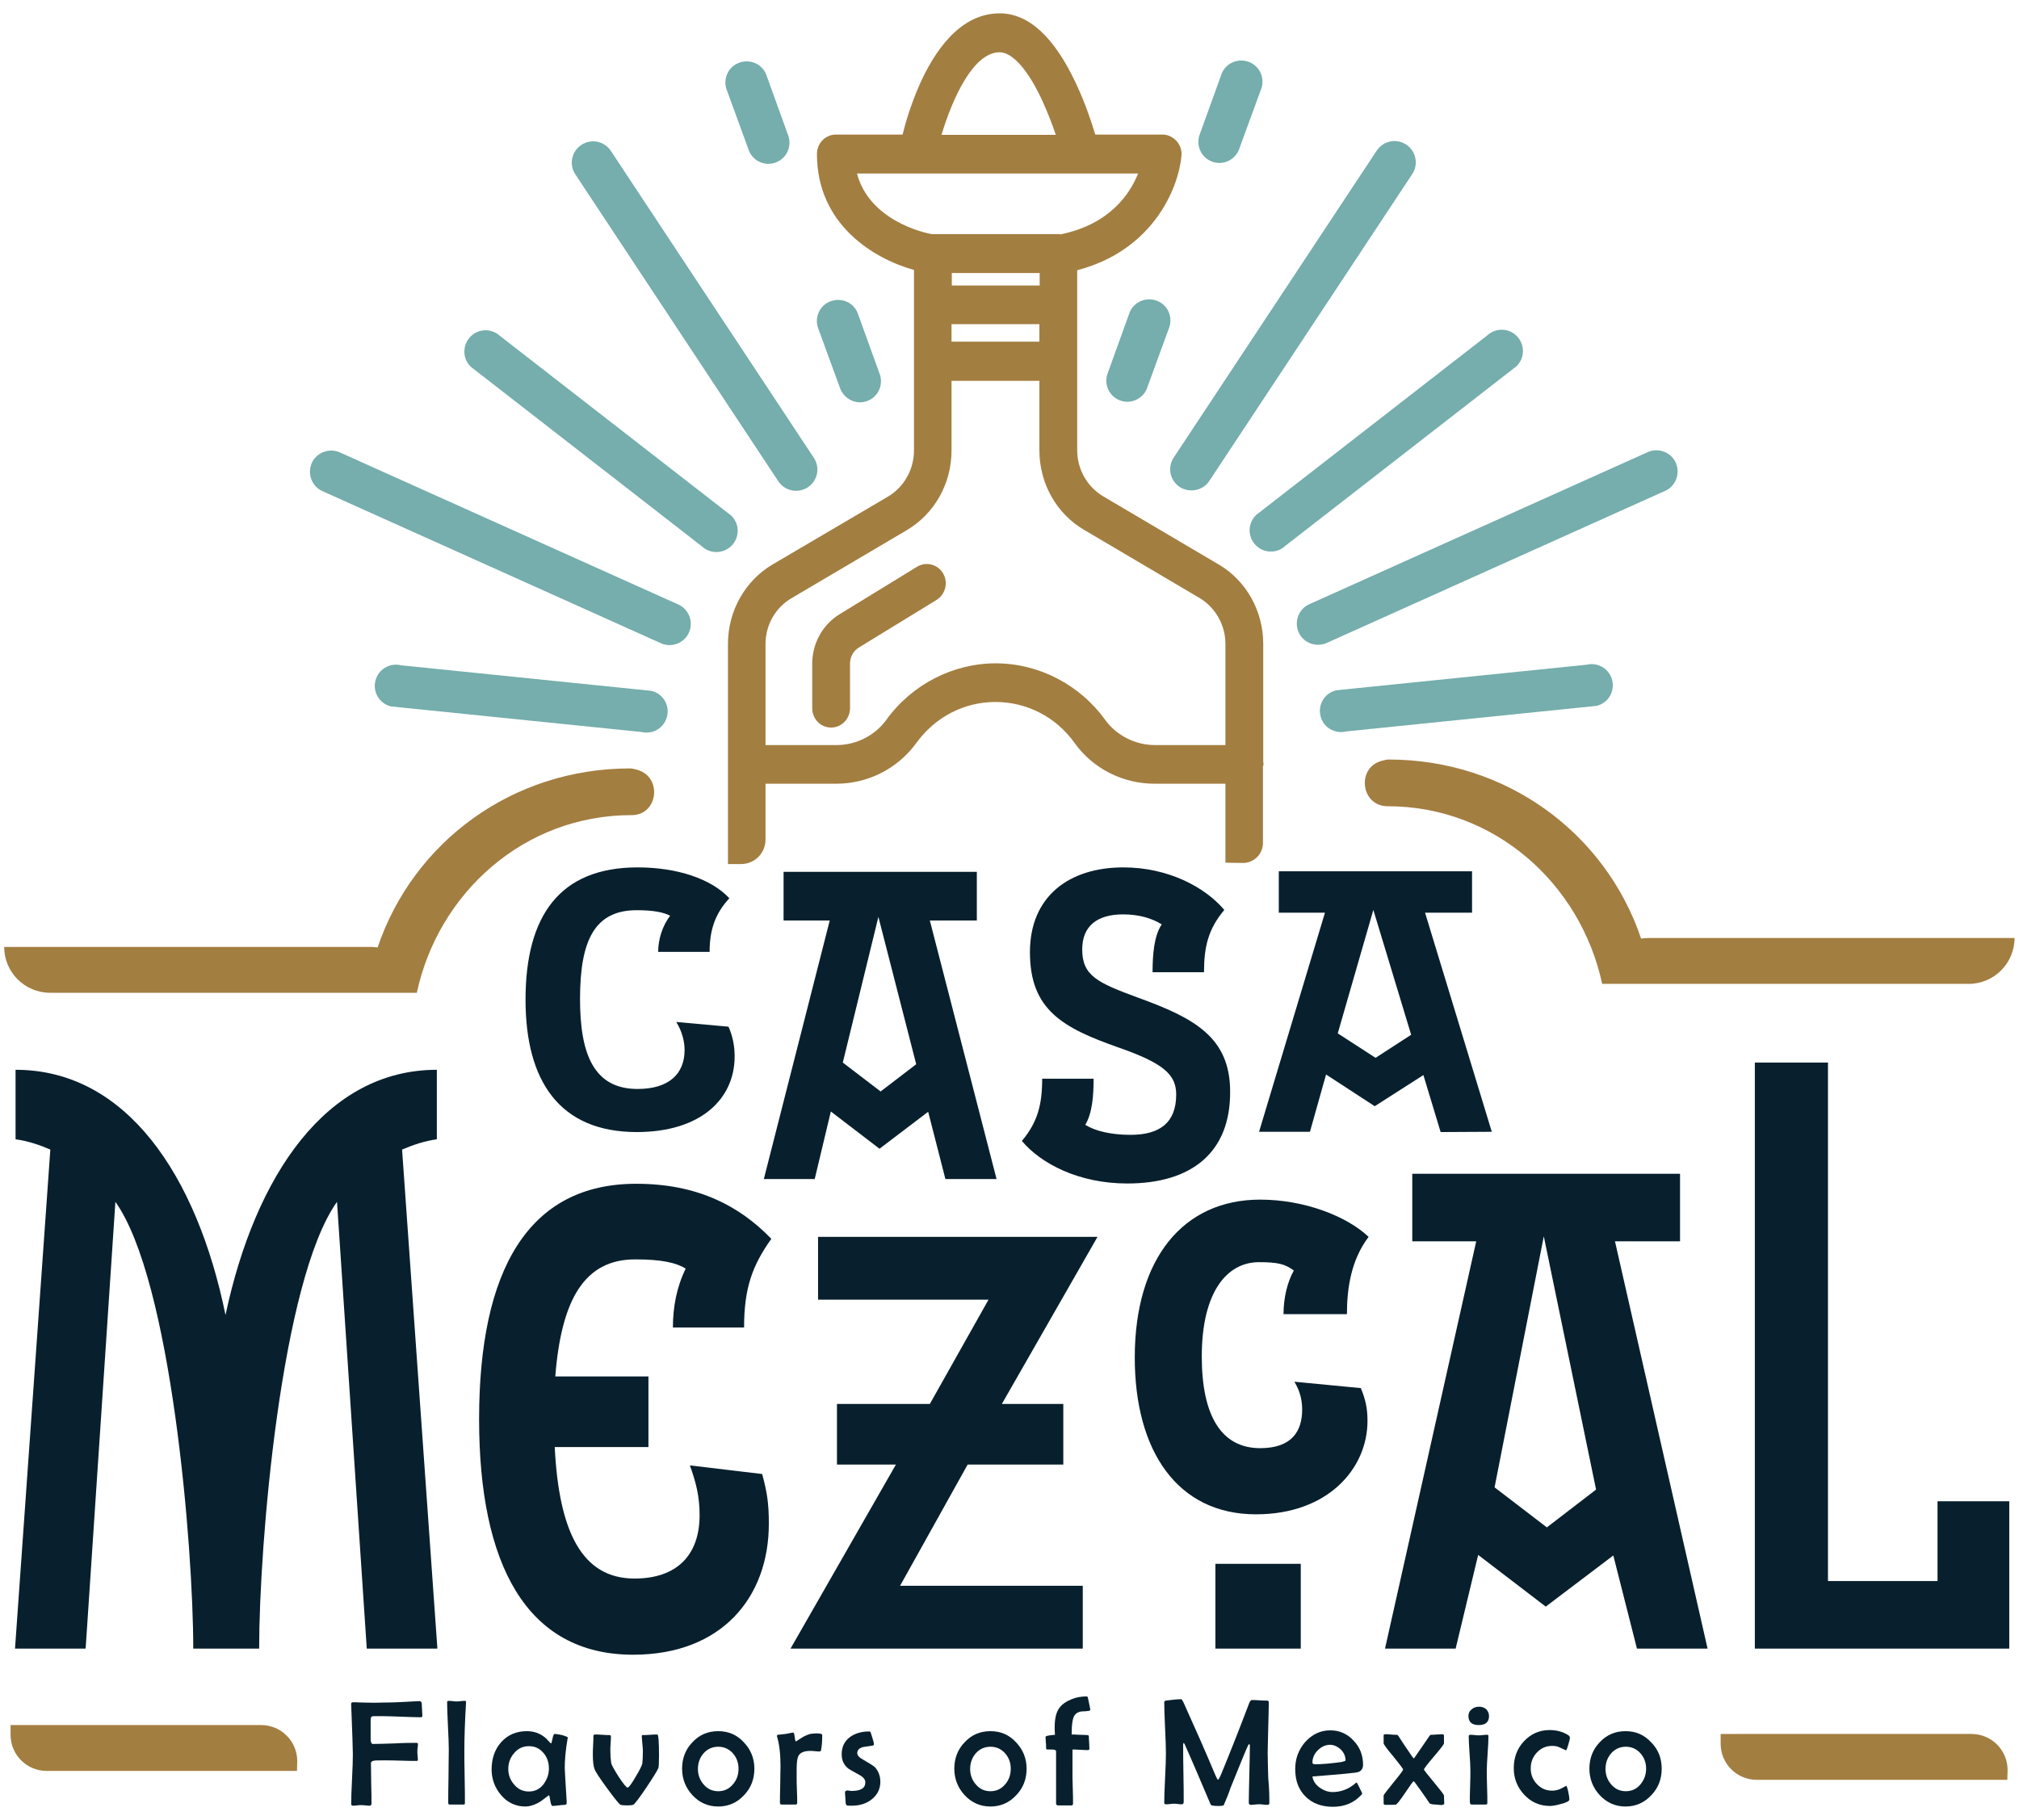 <?xml version="1.0" encoding="utf-8"?>
<!-- Generator: Adobe Illustrator 24.0.0, SVG Export Plug-In . SVG Version: 6.00 Build 0)  -->
<svg version="1.1" id="Layer_1" xmlns="http://www.w3.org/2000/svg" xmlns:xlink="http://www.w3.org/1999/xlink" x="0px" y="0px"
	 viewBox="0 0 726.1 654.7" style="enable-background:new 0 0 726.1 654.7;" xml:space="preserve">
<style type="text/css">
	.st0{fill:#08202D;}
	.st1{fill:#A37E41;}
	.st2{fill:#75AEAC;}
</style>
<g>
	<path class="st0" d="M151.9,617.2c0,0.3-0.2,0.5-0.6,0.5c-1.4,0-3.7-0.1-6.8-0.2c-3-0.1-5.2-0.2-6.8-0.2l-1.9,0c-1.2,0-1.9,0-2,0.1
		c-0.4,0.1-0.5,0.7-0.5,1.7v6.4c0,1.2,0.3,1.8,0.8,1.8c1.7,0,4.3-0.1,7.8-0.2c3.5-0.2,6.1-0.2,7.8-0.2c0.4,0,0.6,0.1,0.6,0.4
		c0,0.3,0,0.8-0.1,1.4c-0.1,0.6-0.1,1-0.1,1.4c0,0.3,0,0.8,0.1,1.5c0,0.6,0.1,1.1,0.1,1.5c0,0.2-0.2,0.3-0.6,0.3
		c-1.2,0-3.1,0-5.6-0.1c-2.5-0.1-4.4-0.1-5.6-0.1c-2.3,0-3.6,0-3.9,0.1c-0.8,0.1-1.2,0.4-1.2,1c0,1.6,0.1,4,0.1,7.2
		c0.1,3.2,0.1,5.6,0.1,7.2c0,0.5-0.2,0.8-0.6,0.8c-0.4,0-0.9,0-1.6-0.1c-0.7-0.1-1.2-0.1-1.6-0.1c-0.3,0-0.8,0-1.4,0.1
		c-0.6,0.1-1.1,0.1-1.4,0.1c-0.5,0-0.7-0.2-0.7-0.6c0-2,0.1-4.9,0.3-8.9c0.2-4,0.3-6.9,0.3-8.9c0-1.8-0.2-7.8-0.6-17.9v-0.3
		c0-0.4,0.2-0.6,0.7-0.6c0.1,0,1.3,0,3.4,0.1c2.8,0.1,5.4,0.1,7.8,0c3.2,0,7.3-0.2,12.3-0.5c0.7-0.1,1.1,0.2,1.2,0.9
		c0,0.5,0,1.2,0.1,2.2C151.8,615.9,151.9,616.8,151.9,617.2"/>
	<path class="st0" d="M167.6,612.2l0,0.3c-0.4,6.6-0.6,12.3-0.6,17c0,2.1,0,5.3,0.1,9.5c0.1,4.2,0.1,7.4,0.1,9.5
		c0,0.4-0.1,0.6-0.4,0.6h-5.1c-0.3,0-0.5-0.2-0.5-0.6c0-2.1,0-5.3,0.1-9.5c0-4.2,0.1-7.4,0.1-9.5c0-1.9-0.1-4.8-0.3-8.6
		c-0.2-3.9-0.3-6.7-0.3-8.6c0-0.4,0.2-0.5,0.6-0.5c0.3,0,0.8,0,1.4,0.1c0.6,0.1,1.1,0.1,1.4,0.1c0.3,0,0.8,0,1.5-0.1
		c0.6-0.1,1.2-0.1,1.5-0.1C167.4,611.7,167.6,611.9,167.6,612.2"/>
	<path class="st0" d="M197.4,636.2c0-2.2-0.6-4.1-1.9-5.6c-1.4-1.7-3.1-2.5-5.3-2.5c-2.1,0-3.9,0.8-5.3,2.5
		c-1.4,1.6-2.1,3.5-2.1,5.7c0,2.1,0.7,4,2.1,5.6c1.4,1.7,3.2,2.5,5.3,2.5c2.1,0,3.8-0.8,5.2-2.5
		C196.7,640.1,197.4,638.3,197.4,636.2 M204.2,625c0,0.1,0,0.2-0.1,0.5c-0.7,4.1-1,7.6-1,10.5c0,0.2,0.2,4.2,0.7,12l0,0.4
		c0,0.5-0.2,0.8-0.7,0.8s-1.2,0.1-2.2,0.2c-1,0.1-1.7,0.2-2.2,0.2c-0.3,0-0.6-0.6-0.8-1.9c-0.2-1.2-0.3-1.9-0.5-1.9
		c-0.1,0-0.6,0.3-1.4,1c-1,0.8-2,1.5-2.9,1.9c-1.4,0.7-2.8,1.1-4.2,1.1c-3.4,0-6.4-1.4-8.7-4.1c-2.2-2.6-3.4-5.7-3.4-9.2
		c0-3.9,1.1-7.2,3.4-9.8c2.4-2.7,5.5-4,9.3-4c2.7,0,5.1,0.9,7.1,2.8c0.3,0.4,0.8,0.9,1.4,1.5c0.1,0.1,0.1,0.1,0.2,0.1
		c0.1,0,0.3-0.6,0.5-1.7c0.2-1.1,0.5-1.7,0.7-1.7c0.5,0,1.4,0.1,2.7,0.4C203.5,624.5,204.2,624.8,204.2,625"/>
	<path class="st0" d="M237,631.5c0,2.5-0.1,4-0.2,4.4c-0.3,0.8-1.7,3.1-4.3,7c-2.7,4-4.3,6.1-4.8,6.3c-0.3,0.1-1,0.2-2.2,0.2
		c-1.2,0-2-0.1-2.3-0.2c-0.5-0.2-2.1-2.2-4.9-6c-2.7-3.7-4.2-6-4.5-6.9c-0.4-1.1-0.6-2.8-0.6-5.2c0-0.7,0-1.8,0.1-3.3
		s0.1-2.6,0.1-3.3c0-0.4,0.2-0.6,0.6-0.6c0.6,0,1.5,0,2.6,0.1s2,0.1,2.6,0.1c0.3,0,0.5,0.2,0.5,0.5c0,0.6,0,1.4-0.1,2.5
		c-0.1,1.1-0.1,1.9-0.1,2.5c0,1.6,0.1,3.1,0.3,4.5c0.1,0.7,1,2.3,2.7,5c1.7,2.6,2.8,3.9,3.2,3.9c0.4,0,1.4-1.3,2.9-3.9
		c1.5-2.5,2.3-4.1,2.4-4.8c0.1-0.9,0.2-2.4,0.2-4.6c0-0.6-0.1-1.5-0.2-2.6c-0.1-1.2-0.2-2.1-0.2-2.6c0-0.3,0.1-0.4,0.4-0.4
		c0.6,0,1.4,0,2.6-0.1c1.1-0.1,2-0.1,2.6-0.1C236.8,623.9,237,626.5,237,631.5"/>
	<path class="st0" d="M265.6,636.2c0-2.2-0.7-4-2-5.5c-1.4-1.6-3.2-2.4-5.3-2.4c-2.1,0-3.9,0.8-5.3,2.4c-1.3,1.5-2,3.4-2,5.6
		c0,2.1,0.7,4,2,5.5c1.4,1.7,3.2,2.5,5.3,2.5c2.1,0,3.9-0.8,5.3-2.5C265,640.2,265.6,638.3,265.6,636.2 M271.3,636.2
		c0,3.7-1.2,6.9-3.7,9.5c-2.5,2.7-5.6,4.1-9.3,4.1c-3.7,0-6.8-1.4-9.3-4.1c-2.4-2.6-3.7-5.8-3.7-9.5s1.2-6.9,3.7-9.5
		c2.5-2.7,5.6-4,9.3-4c3.7,0,6.7,1.3,9.2,4C270,629.3,271.3,632.5,271.3,636.2"/>
	<path class="st0" d="M295.7,624.1c0,2-0.1,3.7-0.4,5.3c-0.1,0.4-0.2,0.6-0.5,0.6c-0.4,0-0.9,0-1.7-0.1c-0.8-0.1-1.3-0.1-1.7-0.1
		c-2.2,0-3.7,0.6-4.3,1.9c-0.4,0.8-0.6,2.4-0.6,4.8v2.9c0,1,0,2.5,0.1,4.5c0.1,2,0.1,3.5,0.1,4.5c0,0.5-0.2,0.7-0.6,0.7
		c-0.6,0-1.4,0-2.5,0c-1.1,0-2,0-2.5,0c-0.4,0-0.6-0.2-0.6-0.7c0-1.4,0-3.6,0.1-6.5c0-2.9,0.1-5.1,0.1-6.5c0-4.4-0.4-7.9-1.2-10.6
		c0-0.1-0.1-0.3-0.1-0.3c0-0.2,0.1-0.4,0.3-0.5c0.7-0.1,1.6-0.2,2.8-0.3c1.9-0.4,2.8-0.5,2.7-0.5c0.3,0,0.5,0.5,0.6,1.6
		c0.1,1,0.3,1.6,0.5,1.6c0,0,0.1,0,0.1-0.1c0.7-0.5,1.5-0.9,2.2-1.4c0.8-0.5,1.6-0.8,2.4-1.1c0.7-0.2,1.6-0.3,2.7-0.3
		C295,623.5,295.7,623.7,295.7,624.1"/>
	<path class="st0" d="M316.6,640.9c0,2.6-1.1,4.8-3.2,6.4c-1.9,1.5-4.3,2.2-7,2.2c-1.1,0-1.7,0-1.8-0.1c-0.3-0.1-0.5-0.6-0.5-1.3
		c0-0.4-0.1-1-0.1-1.8c-0.1-0.8-0.1-1.4-0.1-1.7c0-0.2,0.2-0.4,0.5-0.5c0.2-0.1,0.6-0.1,1,0c0.6,0.1,0.8,0.1,0.8,0.1
		c3.4,0,5-1,5-3.1c0-1-0.7-1.9-2.2-2.7c-2.4-1.3-3.8-2.1-4.1-2.4c-1.5-1.3-2.2-2.9-2.2-5c0-2.7,1-4.7,3-6.2c1.8-1.3,4.1-2,6.9-2
		c0.3,0,0.4,0.1,0.5,0.3c0.1,0.2,0.3,1,0.7,2.2s0.5,1.9,0.5,2.2c0,0.2-0.2,0.3-0.5,0.4c-1.1,0.2-2.3,0.3-3.4,0.5
		c-1.4,0.4-2.1,1.1-2.1,2.2c0,0.8,0.7,1.6,2.2,2.4c2.1,1.2,3.5,2.1,4.1,2.6C315.9,637,316.6,638.8,316.6,640.9"/>
	<path class="st0" d="M363.5,636.2c0-2.2-0.7-4-2-5.5c-1.4-1.6-3.2-2.4-5.3-2.4c-2.1,0-3.9,0.8-5.3,2.4c-1.3,1.5-2,3.4-2,5.6
		c0,2.1,0.7,4,2,5.5c1.4,1.7,3.2,2.5,5.3,2.5c2.1,0,3.9-0.8,5.3-2.5C362.9,640.2,363.5,638.3,363.5,636.2 M369.2,636.2
		c0,3.7-1.2,6.9-3.7,9.5c-2.5,2.7-5.6,4.1-9.3,4.1s-6.8-1.4-9.3-4.1c-2.4-2.6-3.7-5.8-3.7-9.5s1.2-6.9,3.7-9.5c2.5-2.7,5.6-4,9.3-4
		c3.7,0,6.7,1.3,9.2,4C367.9,629.3,369.2,632.5,369.2,636.2"/>
	<path class="st0" d="M392.1,615c0,0.2-0.2,0.3-0.5,0.4c-0.9,0.1-1.7,0.2-2.6,0.2c-1,0.1-1.8,0.5-2.3,1.1c-0.9,0.9-1.3,3.3-1.3,7.2
		c0.6,0,1.5,0,2.8,0.1c1.3,0,2.2,0.1,2.8,0.1c0.4,0,0.6,0.2,0.6,0.5c0,0.5,0,1.2,0.1,2.2c0,1,0.1,1.7,0.1,2.2c0,0.3-0.2,0.5-0.5,0.5
		c-0.6,0-1.6,0-2.8-0.1c-1.3-0.1-2.2-0.1-2.8-0.1v8c0,1.2,0,3.1,0.1,5.7c0.1,2.5,0.1,4.4,0.1,5.7c0,0.5-0.2,0.7-0.5,0.7h-4.9
		c-0.5,0-0.7-0.3-0.7-0.8V630c0-0.5-0.5-0.7-1.6-0.7c-1.2,0-1.8,0-1.9-0.1c-0.1-0.1-0.1-0.4-0.1-1c0-0.4,0-1-0.1-1.7
		c0-0.8-0.1-1.4-0.1-1.7c0-0.4,1.1-0.6,3.4-0.8c-0.1-1.1-0.1-2.1-0.1-2.8c0-3.2,0.6-5.4,1.7-6.9c1-1.3,2.4-2.3,4.4-3.1
		c1.7-0.7,3.5-1,5.4-1c0.2,0,0.3,0.1,0.4,0.3c0,0,0.2,0.8,0.5,2.3C392,614.1,392.1,614.9,392.1,615"/>
	<path class="st0" d="M456.5,648.5c0,0.5-0.2,0.7-0.7,0.7c-0.3,0-0.8,0-1.5-0.1c-0.6-0.1-1.1-0.1-1.5-0.1c-0.3,0-0.8,0-1.5,0.1
		c-0.7,0.1-1.2,0.1-1.5,0.1c-0.5,0-0.7-0.3-0.7-0.9c0-2.3,0.1-5.6,0.2-10.2s0.2-7.9,0.2-10.2c0-0.3-0.1-0.5-0.2-0.5
		c-0.2,0-0.3,0.1-0.4,0.3c-0.9,1.9-3,7.1-6.4,15.5c-0.5,1.6-1.3,3.6-2.4,6.1c-0.1,0.2-0.8,0.3-1.9,0.3c-1.7,0-2.6-0.1-2.8-0.5
		c-0.6-1.4-1.5-3.5-2.6-6.1c-1.5-3.5-3.7-8.8-6.8-15.7c-0.1-0.1-0.2-0.3-0.3-0.4c-0.1,0.1-0.2,0.3-0.2,0.6c0,2.3,0,5.7,0.1,10.3
		c0.1,4.6,0.1,8,0.1,10.3c0,0.6-0.2,0.9-0.7,0.9c-0.3,0-0.8,0-1.4-0.1c-0.6-0.1-1.1-0.1-1.4-0.1c-0.3,0-0.8,0-1.4,0.1
		c-0.6,0.1-1.1,0.1-1.4,0.1c-0.5,0-0.7-0.2-0.7-0.5c0-2,0.1-4.9,0.3-8.9c0.2-3.9,0.3-6.9,0.3-8.9c0-2-0.1-5.1-0.3-9.2
		c-0.2-4.1-0.3-7.2-0.3-9.2c0-0.3,0.2-0.5,0.6-0.6c2.4-0.3,4.2-0.5,5.5-0.5c0.2,0,0.4,0.4,0.8,1.1c4.3,9.5,8,17.9,11.1,25.3
		c0.7,1.7,1.2,2.6,1.3,2.6c0.2,0,0.6-0.7,1.2-2.1c2.4-5.8,5.8-14.3,10.1-25.6c0.3-0.7,0.6-1,0.9-1c0.6,0,1.5,0,2.7,0.1
		c1.2,0.1,2.1,0.1,2.7,0.1c0.5,0,0.7,0.2,0.7,0.6c0,2-0.1,5.1-0.2,9.2c-0.1,4.1-0.2,7.2-0.2,9.2c0,1.9,0.1,4.9,0.2,8.8
		C456.5,643.6,456.5,646.5,456.5,648.5"/>
	<path class="st0" d="M483.9,633.2c0-1.5-0.6-2.8-1.7-3.9c-1.2-1.1-2.5-1.7-3.9-1.7c-1.6,0-3.1,0.7-4.4,2c-1.3,1.3-1.9,2.8-1.9,4.4
		c0,0.4,0.3,0.6,1,0.6c2.6,0,5.8-0.3,9.4-0.8C483.3,633.6,483.9,633.4,483.9,633.2 M490.2,634.8c0,1.3-0.6,2.2-1.7,2.6
		c-0.8,0.3-6.3,0.8-16.5,1.6c0.2,1.6,1.1,2.9,2.6,4c1.4,1,3,1.6,4.6,1.6c2.8,0,5.4-0.9,7.7-2.7c0.3-0.2,0.6-0.5,0.8-0.7
		c0.1,0,0.2,0,0.3,0.1c0,0,0.4,0.6,1,1.9c0.6,1.2,0.9,1.8,0.9,1.9c0,0.1-0.1,0.3-0.4,0.6c-2.6,2.8-6,4.2-10.1,4.2
		c-4.1,0-7.4-1.2-9.9-3.7s-3.7-5.7-3.7-9.9c0-3.7,1.2-6.9,3.5-9.6c2.5-2.8,5.5-4.3,9.1-4.3c3.3,0,6.1,1.2,8.4,3.7
		C489.1,628.5,490.2,631.4,490.2,634.8"/>
	<path class="st0" d="M519.4,648.7c0,0.3-0.2,0.4-0.6,0.5c-0.3,0.1-0.6,0.1-1.2,0c-0.7,0-1-0.1-1-0.1c-1.4,0-2.3-0.2-2.5-0.5
		c-1.1-1.6-2.7-4-5-7.1c-0.4-0.6-0.7-0.8-0.7-0.8c-0.2,0-1.2,1.4-3,4.1c-1.9,2.8-3,4.2-3.4,4.3s-1.7,0.1-3.8,0.1
		c-0.4,0-0.6-0.2-0.6-0.5v-2.9c0-0.2,1.2-1.7,3.5-4.6c2.4-2.9,3.5-4.4,3.5-4.7c0-0.3-1.2-1.8-3.5-4.7c-2.4-2.8-3.5-4.4-3.5-4.7v-2.8
		c0-0.4,0.2-0.5,0.6-0.5c0.5,0,1.1,0,2,0.1c0.9,0.1,1.5,0.1,2,0.1c0.3,0,0.5,0.1,0.7,0.4c1,1.6,2.6,4,4.8,7.2
		c0.4,0.6,0.7,0.9,0.7,0.9c0.1,0,0.3-0.2,0.6-0.7c1-1.4,2.7-3.9,5.1-7.4c0.2-0.3,0.4-0.4,0.6-0.4c0.5,0,1.1,0,2-0.1
		c0.9,0,1.5-0.1,1.9-0.1c0.5,0,0.7,0.2,0.7,0.5v2.8c0,0.3-1.2,1.9-3.6,4.7c-2.4,2.8-3.6,4.4-3.6,4.7c0,0.2,1.2,1.7,3.6,4.6
		c2.4,2.9,3.6,4.4,3.6,4.8L519.4,648.7L519.4,648.7L519.4,648.7z"/>
	<path class="st0" d="M535.3,624.5c0,1.4-0.1,3.4-0.3,6.2c-0.2,2.8-0.3,4.8-0.3,6.2c0,1.3,0,3.2,0.1,5.8c0.1,2.6,0.1,4.5,0.1,5.8
		c0,0.4-0.2,0.6-0.5,0.6h-5.2c-0.4,0-0.6-0.4-0.6-1.1c0-1.2,0-3.1,0.1-5.5c0.1-2.5,0.1-4.3,0.1-5.6c0-1.4-0.1-3.5-0.3-6.2
		c-0.2-2.8-0.3-4.9-0.3-6.2c0-0.3,0.2-0.5,0.6-0.5c0.3,0,0.8,0,1.5,0.1c0.7,0.1,1.2,0.1,1.5,0.1s0.8,0,1.5-0.1
		c0.7-0.1,1.2-0.1,1.5-0.1C535.1,624,535.3,624.1,535.3,624.5 M535.5,617.2c0,2.2-1.2,3.3-3.7,3.3c-2.5,0-3.7-1.1-3.7-3.3
		c0-1,0.4-1.8,1.2-2.4c0.7-0.6,1.6-0.9,2.6-0.9s1.9,0.3,2.6,0.9C535.1,615.5,535.5,616.3,535.5,617.2"/>
	<path class="st0" d="M564.6,625c0,0.4-0.2,1.3-0.6,2.6c-0.4,1.4-0.7,2-0.8,2c-0.8-0.4-1.6-0.7-2.4-1.1c-0.8-0.4-1.7-0.5-2.6-0.5
		c-2.2,0-4,0.8-5.5,2.4s-2.2,3.5-2.2,5.7c0,2.2,0.7,4,2.2,5.6c1.5,1.6,3.3,2.4,5.5,2.4c1.2,0,2.4-0.3,3.5-0.9
		c1.2-0.6,1.7-0.9,1.5-0.9c0.2,0,0.5,0.8,0.8,2.2c0.3,1.4,0.4,2.3,0.4,2.8c0,0.5-1,1.1-3.1,1.6c-1.7,0.5-3,0.7-3.9,0.7
		c-3.7,0-6.8-1.4-9.3-4.1c-2.5-2.7-3.7-5.9-3.7-9.5c0-3.8,1.2-7,3.6-9.6c2.5-2.7,5.6-4.1,9.3-4.1c2.5,0,4.8,0.6,6.8,1.9
		C564.5,624.6,564.6,624.8,564.6,625"/>
	<path class="st0" d="M592,636.2c0-2.2-0.7-4-2-5.5c-1.4-1.6-3.2-2.4-5.3-2.4c-2.1,0-3.9,0.8-5.3,2.4c-1.3,1.5-2,3.4-2,5.6
		c0,2.1,0.7,4,2,5.5c1.4,1.7,3.2,2.5,5.3,2.5c2.1,0,3.9-0.8,5.3-2.5C591.3,640.2,592,638.3,592,636.2 M597.6,636.2
		c0,3.7-1.2,6.9-3.7,9.5c-2.5,2.7-5.6,4.1-9.3,4.1s-6.8-1.4-9.3-4.1c-2.4-2.6-3.7-5.8-3.7-9.5s1.2-6.9,3.7-9.5c2.5-2.7,5.6-4,9.3-4
		c3.7,0,6.7,1.3,9.2,4C596.4,629.3,597.6,632.5,597.6,636.2"/>
	<path class="st0" d="M229,407.2c-27.8,0-40-18.4-40-47.6c0-30.2,12.3-47.6,40.3-47.6c14.2,0,26.5,4.1,33,11.1
		c-5.1,5.5-7.1,11.4-7.1,19.3h-18.5c0-4.6,1.6-9.5,4.3-13c-2.4-1.3-6.2-2-12-2c-15,0-20.4,10.6-20.4,31.9c0,19.8,4.9,32.4,20.7,32.4
		c11.1,0,16.9-5.3,16.9-14c0-2.9-0.8-6.6-3-10.1l18.8,1.7c1.6,3.6,2.2,7.2,2.2,10.7C264.2,395.3,252,407.2,229,407.2"/>
	<path class="st0" d="M315.9,329.8l-12.8,52.4l13.6,10.4l12.8-9.8L315.9,329.8z M340,424.1l-6.2-24.2l-17.5,13.3l-17.5-13.4
		l-5.8,24.3h-18.3l23.7-93h-16.6v-17.5h69.5v17.5h-16.9l24,93L340,424.1L340,424.1z"/>
	<path class="st0" d="M405.4,425.7c-17.4,0-31-7.1-37.9-15.3c5.7-6.8,7.3-13.1,7.3-22.4h18.5c0,6.2-0.5,12.5-3,16.6
		c3.5,2.2,9.2,3.6,16.3,3.6c10.4,0,16.4-4.3,16.4-14.5c0-7.1-4.4-11.2-20.7-16.9c-20.2-7.1-31.9-13.6-31.9-34.3
		c0-20.1,14.1-30.5,33.6-30.5c16.1,0,29.4,7.1,36.3,15.3c-5.7,6.8-7.3,13.1-7.3,22.4h-18.5c0-6.2,0.5-13.1,3.3-17.2
		c-3.5-2.2-8.2-3.6-13.9-3.6c-9.2,0-14.7,4.1-14.7,12.6c0,9.5,5.5,12,20.2,17.4c20.1,7.3,33,14.2,33,33.8
		C442.5,414.5,428.6,425.7,405.4,425.7"/>
	<path class="st0" d="M493.9,327.3l-12.8,44.4l13.6,8.8l12.8-8.3L493.9,327.3z M518.1,407.2l-6.2-20.5l-17.5,11.2l-17.5-11.4
		l-5.8,20.6h-18.3l23.7-78.8h-16.6v-14.9h69.5v14.9h-16.9l24,78.8L518.1,407.2L518.1,407.2L518.1,407.2z"/>
	<path class="st0" d="M131.9,593l-10.7-160.7c-20.1,28.2-28,123.3-28,160.7H69.5c0-36.6-7.9-132.5-28-160.7L30.8,593H5.4l12.7-179.5
		c-3.9-1.7-8.1-3.1-12.5-3.7v-25c39.8,0,65.2,37.9,75.5,88.2c10.7-50.3,36.3-88.2,76-88.2v25c-4.4,0.6-8.5,2-12.5,3.7L157.3,593
		H131.9z"/>
	<path class="st0" d="M267.6,477.5H242c0-7.3,1.3-14.4,4.6-21.2c-3.5-2.1-8.5-3.3-18.2-3.3c-18,0-26.5,14.1-28.7,42.1h33.5v25.4
		h-33.7c1.5,30.1,9.6,47.3,28.7,47.3c15.3,0,23.4-8.5,23.4-22.8c0-6.8-1.3-11.8-3.5-17.9l26,3.1c1.7,6.4,2.4,10.1,2.4,17.9
		c0,26.4-16.9,47.1-48.8,47.1c-38.5,0-55.4-32.7-55.4-84.7c0-53.7,17.7-84.7,56.5-84.7c21.9,0,37,7.8,48.6,19.8
		C270.5,455.3,267.6,463.4,267.6,477.5"/>
	<polygon class="st0" points="360.3,505 382.4,505 382.4,526.8 348,526.8 323.7,570.4 389.4,570.4 389.4,593 284.3,593 322.2,526.8 
		301,526.8 301,505 334.4,505 355.5,467.5 294.2,467.5 294.2,444.9 394.7,444.9 	"/>
	<path class="st0" d="M437.1,562.5h30.7V593h-30.7V562.5z M484.4,472.7h-22.8c0-5.7,1.3-11.4,3.7-15.7c-3.1-2.3-5.7-3-12.5-3
		c-11.8,0-20.6,11.1-20.6,33.9c0,21.6,7.2,33,21,33c11.4,0,15.1-6.1,15.1-13.9c0-3-0.6-6.4-2.8-10l23.9,2.3
		c1.7,4.1,2.4,7.3,2.4,11.8c0,17.1-14.2,33.6-40.1,33.6c-28.2,0-43.6-22.7-43.6-56.4c0-35.7,17.5-56.8,45.1-56.8
		c15.8,0,31.1,5.9,39,13.4C485.9,453.2,484.4,463.4,484.4,472.7"/>
	<path class="st0" d="M555.2,444.7L537.5,535l18.8,14.4l17.7-13.6L555.2,444.7z M588.7,593l-8.5-33.5l-24.3,18.4l-24.3-18.6
		l-8.1,33.7h-25.4l32.8-146.5h-23v-24.3h96.3v24.3h-23.4L614.1,593H588.7z"/>
	<polygon class="st0" points="631.1,593 631.1,382.2 657.4,382.2 657.4,568.7 696.8,568.7 696.8,540 722.6,540 722.6,593 	"/>
	<g>
		<path class="st1" d="M329.9,203.8L302,220.9c-6.1,3.7-9.9,10.5-9.9,17.8v16c0,3.9,3,7,6.8,7c3.7,0,6.8-3.1,6.8-7v-16
			c0-2.4,1.2-4.6,3.2-5.8l27.9-17.1c3.2-2,4.3-6.2,2.4-9.5C337.3,203,333.1,201.9,329.9,203.8z"/>
		<path class="st1" d="M454.4,274.9c0-0.3,0-0.6-0.1-0.8v-42.5c0-11.8-6.1-22.8-16.1-28.6l-41.5-24.5c-5.7-3.4-9.3-9.7-9.3-16.5
			V97.2c27.5-7.2,36.5-29.8,37.5-41.2c0.2-1.9-0.5-3.9-1.8-5.3c-1.3-1.4-3.1-2.3-5-2.3h-24.2c-1.3-4.3-3.6-11.3-6.9-18.3
			C379.2,13.4,370,4.8,359.5,4.8c-14.5,0-23.7,14.1-28.9,25.9c-2.9,6.6-4.9,13.2-6,17.7h-24c-3.7,0-6.8,3.1-6.8,7
			c0,25.6,20.8,37.8,34.9,41.7v64.9c0,6.8-3.5,13.1-9.3,16.6L277.9,203c-10,5.9-16.1,16.8-16.1,28.6v79.2l4.7,0
			c4.9,0,8.8-3.9,8.8-8.8v-20.1h25.5c11.4,0,22.1-5.5,28.7-14.6c6.8-9.4,17.2-14.8,28.5-14.8c11.3,0,21.8,5.4,28.5,14.8
			c6.6,9.2,17.3,14.6,28.7,14.6h25.5v28.4c0,0,3,0.1,6.2,0.1c4,0.1,7.3-3.2,7.3-7.2v-27.5C454.3,275.5,454.4,275.2,454.4,274.9z
			 M373.9,102.7h-31.6v-4.5h31.6V102.7z M342.2,116.6h31.6v6.3h-31.6V116.6z M359.5,18.8c4.6,0,10.2,6.3,15.3,17.3
			c2,4.4,3.7,8.8,4.9,12.4h-41.1C342.5,35.5,350,18.8,359.5,18.8z M308.2,62.4h21.3c0.1,0,0.3,0,0.4,0c0.1,0,0.1,0,0.2,0h79.2
			c-3,7.5-10.3,18.3-27.9,21.9c-0.3,0-0.5-0.1-0.8-0.1h-45.1c-0.2,0-0.4,0-0.5,0C332.1,83.7,312.6,79.2,308.2,62.4z M415.4,268
			c-7.1,0-13.8-3.4-17.9-9c-9.2-12.8-24-20.4-39.4-20.4c-15.4,0-30.2,7.6-39.4,20.4c-4.1,5.6-10.8,9-17.9,9h-25.5v-36.3
			c0-6.8,3.5-13.1,9.3-16.5l41.5-24.5c10-5.9,16.1-16.8,16.1-28.6v-25.1h31.6V162c0,11.8,6.1,22.8,16.1,28.6l41.5,24.5
			c5.7,3.4,9.3,9.7,9.3,16.5V268H415.4z"/>
	</g>
	<path class="st2" d="M279.9,173.1l-73-110.4c-2.3-3.5-1.4-8.2,2.2-10.6c3.5-2.3,8.2-1.4,10.6,2.2l73,110.4
		c2.3,3.5,1.4,8.2-2.2,10.6C286.9,177.6,282.2,176.6,279.9,173.1"/>
	<path class="st2" d="M269.1,53.5l-7.9-21.6c-1.2-4,1-8.3,5.1-9.5c4-1.2,8.3,1,9.5,5.1l7.8,21.6c1.2,4-1,8.3-5.1,9.5
		C274.6,59.8,270.3,57.6,269.1,53.5"/>
	<path class="st2" d="M302,139.3l-7.9-21.6c-1.2-4,1-8.3,5.1-9.5c4-1.2,8.3,1,9.5,5.1l7.8,21.6c1.2,4-1,8.3-5.1,9.5
		C307.5,145.6,303.3,143.3,302,139.3"/>
	<path class="st2" d="M252.4,196.5l-83-64.5c-3.1-2.9-3.2-7.7-0.3-10.8c2.9-3.1,7.7-3.2,10.8-0.3l83,64.5c3.1,2.9,3.2,7.7,0.3,10.8
		C260.3,199.2,255.5,199.4,252.4,196.5"/>
	<path class="st2" d="M237.3,231.2l-121.7-54.7c-3.7-1.9-5.2-6.5-3.3-10.3c1.9-3.7,6.5-5.2,10.3-3.3l121.7,54.7
		c3.7,1.9,5.2,6.5,3.3,10.3C245.6,231.7,241,233.1,237.3,231.2"/>
	<path class="st2" d="M230.7,263.3l-90.1-9.2c-4.1-1-6.6-5.1-5.6-9.2c1-4.1,5.1-6.6,9.2-5.6l90.1,9.2c4.1,1,6.6,5.1,5.6,9.2
		S234.8,264.3,230.7,263.3"/>
	<path class="st2" d="M434.9,173l73-110.4c2.3-3.5,1.4-8.2-2.2-10.6c-3.5-2.3-8.2-1.4-10.6,2.2l-73,110.4c-2.3,3.5-1.4,8.2,2.2,10.6
		C427.8,177.4,432.6,176.5,434.9,173"/>
	<path class="st2" d="M445.8,53.2l7.9-21.6c1.2-4-1-8.3-5.1-9.5c-4-1.2-8.3,1-9.5,5.1l-7.8,21.6c-1.2,4,1,8.3,5.1,9.5
		C440.3,59.5,444.6,57.2,445.8,53.2"/>
	<path class="st2" d="M412.7,139.1l7.9-21.6c1.2-4-1-8.3-5.1-9.5c-4-1.2-8.3,1-9.5,5.1l-7.8,21.6c-1.2,4,1,8.3,5.1,9.5
		C407.2,145.4,411.5,143.1,412.7,139.1"/>
	<path class="st2" d="M462.3,196.3l83-64.5c3.1-2.9,3.2-7.7,0.3-10.8c-2.9-3.1-7.7-3.2-10.8-0.3l-83,64.5c-3.1,2.9-3.2,7.7-0.3,10.8
		C454.4,199.1,459.3,199.2,462.3,196.3"/>
	<path class="st2" d="M477.5,231.1l121.7-54.7c3.7-1.9,5.2-6.5,3.3-10.3c-1.9-3.7-6.5-5.2-10.3-3.3l-121.7,54.7
		c-3.7,1.9-5.2,6.5-3.3,10.3C469.1,231.5,473.7,233,477.5,231.1"/>
	<path class="st2" d="M484.1,263.1l90.1-9.2c4.1-1,6.6-5.1,5.6-9.2c-1-4.1-5.1-6.6-9.2-5.6l-90.1,9.2c-4.1,1-6.6,5.1-5.6,9.2
		C475.8,261.6,480,264.1,484.1,263.1"/>
	<path class="st1" d="M106.8,637H16.8c-7.2,0-13-5.8-13-13v-3.5h90.1c7.2,0,13,5.8,13,13L106.8,637L106.8,637z"/>
	<path class="st1" d="M721.9,640.2h-90.1c-7.2,0-13-5.8-13-13v-3.5H709c7.2,0,13,5.8,13,13L721.9,640.2L721.9,640.2z"/>
	<path class="st1" d="M229.2,276.9c-1.1-0.3-2-0.5-2.6-0.5c-42.4,0-78,26.5-90.8,64.4c-0.8-0.1-1.6-0.2-2.4-0.2H1.5
		c0,9.1,7.4,16.5,16.5,16.5h131.9c7.8-36.1,38.7-63.9,77.2-63.9c0.1,0,0.1,0,0.2,0C236.7,293.1,238.3,279.5,229.2,276.9"/>
	<path class="st1" d="M496.8,273.7c1.1-0.3,2-0.5,2.6-0.5c42.4,0,78,26.5,90.8,64.4c0.8-0.1,1.6-0.2,2.4-0.2h131.9
		c0,9.1-7.4,16.5-16.5,16.5H576.2c-7.8-36.1-38.7-63.9-77.2-63.9c-0.1,0-0.1,0-0.2,0C489.4,289.8,487.8,276.2,496.8,273.7"/>
</g>
</svg>
